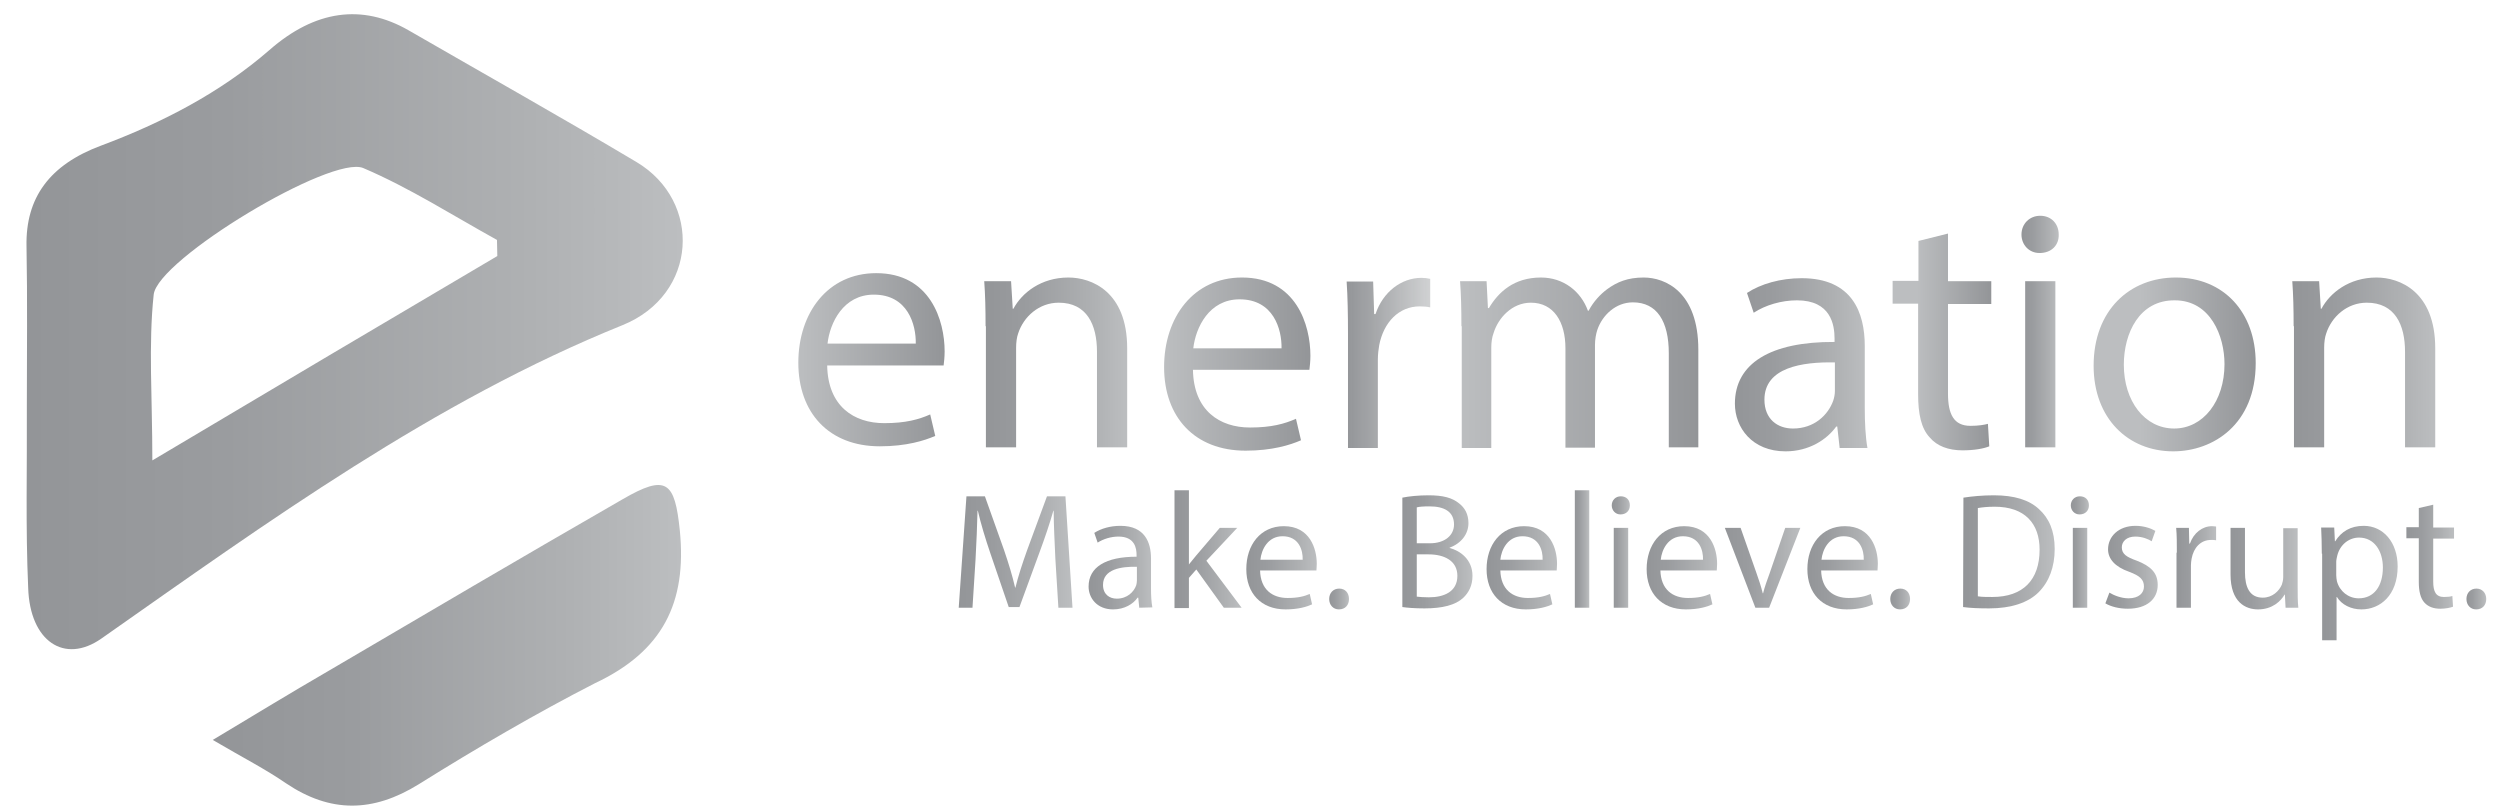 <?xml version="1.0" encoding="utf-8"?>
<!-- Generator: Adobe Illustrator 27.3.1, SVG Export Plug-In . SVG Version: 6.00 Build 0)  -->
<svg version="1.1" id="Layer_1" xmlns="http://www.w3.org/2000/svg" xmlns:xlink="http://www.w3.org/1999/xlink" x="0px" y="0px"
	 viewBox="0 0 745 240.1" style="enable-background:new 0 0 745 240.1;" xml:space="preserve">
<style type="text/css">
	.st0{fill:url(#SVGID_1_);}
	.st1{fill:url(#SVGID_00000159470121985492704380000011638911640621105540_);}
	.st2{fill:url(#SVGID_00000005959614944802100620000013377860432468708755_);}
	.st3{fill:url(#SVGID_00000119809194641413874150000007688769205802438549_);}
	.st4{fill:url(#SVGID_00000036253115668813043870000015369781867417717661_);}
	.st5{fill:url(#SVGID_00000136384865064215851580000004086909451593456300_);}
	.st6{fill:url(#SVGID_00000157287001181697402980000017213933911975913390_);}
	.st7{fill:url(#SVGID_00000151523377833556538500000011569034807637346197_);}
	.st8{fill:url(#SVGID_00000006688615214169246420000006255547301240540337_);}
	.st9{fill:url(#SVGID_00000126304075960675296330000013199588202016311707_);}
	.st10{fill:url(#SVGID_00000156577160294144709350000005306295514203038351_);}
	.st11{fill:url(#SVGID_00000123421673897807222570000015744904569342633646_);}
	.st12{fill:url(#SVGID_00000166649294514666651840000017766335064288483719_);}
	.st13{fill:url(#SVGID_00000165928080468191859020000008137190923676093856_);}
	.st14{fill:url(#SVGID_00000006699776231833368690000013795406284136308646_);}
	.st15{fill:url(#SVGID_00000052816840806732968650000008196285937072216451_);}
	.st16{fill:url(#SVGID_00000114794885098525256350000010546653977100116369_);}
	.st17{fill:url(#SVGID_00000163773199178601680210000016754807035210199959_);}
	.st18{fill:url(#SVGID_00000170242929629368633670000001194439687770517662_);}
	.st19{fill:url(#SVGID_00000143584382583063437180000003823199127426773889_);}
	.st20{fill:url(#SVGID_00000078046852691584707830000012403585302166840983_);}
	.st21{fill:url(#SVGID_00000178175121362763224200000012903617277205339264_);}
	.st22{fill:url(#SVGID_00000106869345066684920860000015131481610933139330_);}
	.st23{fill:url(#SVGID_00000091735987490309750010000008827133246795757994_);}
	.st24{fill:url(#SVGID_00000176045243048705803390000001089745177053673394_);}
	.st25{fill:url(#SVGID_00000137851906656460862220000008117633427343846827_);}
	.st26{fill:url(#SVGID_00000039133819120827443840000012713170022270660026_);}
	.st27{fill:url(#SVGID_00000086666274264217580700000018163710504592613567_);}
	.st28{fill:url(#SVGID_00000109017389617328783130000003659847519062853029_);}
	.st29{fill:url(#SVGID_00000003799153298800506780000016940227932767951015_);}
	.st30{fill:url(#SVGID_00000093145861711330599290000004214799368825339824_);}
	.st31{fill:url(#SVGID_00000095311918140408868370000004755571334347491226_);}
	.st32{fill:url(#SVGID_00000002363336694256967170000007088077678423650446_);}
</style>
<g>
	<g>
		
			<linearGradient id="SVGID_1_" gradientUnits="userSpaceOnUse" x1="76.947" y1="95.772" x2="216.497" y2="95.772" gradientTransform="matrix(1 0 0 -1 -13.547 288.086)">
			<stop  offset="0" style="stop-color:#939598"/>
			<stop  offset="0.303" style="stop-color:#9A9C9F"/>
			<stop  offset="0.745" style="stop-color:#AEB0B2"/>
			<stop  offset="1" style="stop-color:#BCBEC0"/>
		</linearGradient>
		<path class="st0" d="M63.4,220.5c13-7.8,23.5-14.2,34.2-20.4c29.3-17.2,58.5-34.4,87.9-51.3c13.1-7.6,15.6-5.4,17.1,9.4
			c2.1,21.4-5.1,35.9-25.3,45.4c-17.2,8.8-35.4,19.4-52.5,30.1c-13.7,8.5-26.4,8.6-39.6-0.3C79.1,229.2,72.6,225.9,63.4,220.5z"/>
		
			<linearGradient id="SVGID_00000051361947716514108480000006595587375358855335_" gradientUnits="userSpaceOnUse" x1="21.438" y1="189.228" x2="217.002" y2="189.228" gradientTransform="matrix(1 0 0 -1 -13.547 288.086)">
			<stop  offset="0" style="stop-color:#939598"/>
			<stop  offset="0.304" style="stop-color:#9A9C9F"/>
			<stop  offset="0.749" style="stop-color:#AEB0B2"/>
			<stop  offset="1" style="stop-color:#BCBEC0"/>
		</linearGradient>
		<path style="fill:url(#SVGID_00000051361947716514108480000006595587375358855335_);" d="M8,121.1c0-15.9,0.2-31.8-0.1-47.7
			c-0.3-14.5,6.9-24.3,22.2-30c18.2-6.8,35.6-15.8,50.2-28.5C93.9,3,107.9,1.1,121.7,9c22.7,13.1,45.5,25.9,68,39.3
			c19.6,11.7,18.3,39.5-4.2,48.6c-56.2,22.7-105.7,58.6-155.3,93.4c-11,7.7-21.3,0.8-21.8-15.1C7.6,157.2,8.1,139.2,8,121.1
			C8.1,121.1,8,121.1,8,121.1z M148.2,76.3c0-2.1-0.1-2.6-0.1-4.8c-13.2-7.3-26-15.5-39.8-21.4C98.9,46,46.9,77.3,45.8,87.8
			c-1.6,15-0.4,30.4-0.4,49.4C81.5,115.7,114.8,96,148.2,76.3z"/>
	</g>
	<g>
		<g>
			
				<linearGradient id="SVGID_00000114794182847566226120000012769896940625036166_" gradientUnits="userSpaceOnUse" x1="293.3" y1="136.1" x2="335.827" y2="136.1" gradientTransform="matrix(1 0 0 -1 0 244.11)">
				<stop  offset="0" style="stop-color:#939598"/>
				<stop  offset="0.304" style="stop-color:#9A9C9F"/>
				<stop  offset="0.749" style="stop-color:#AEB0B2"/>
				<stop  offset="1" style="stop-color:#BCBEC0"/>
			</linearGradient>
			<path style="fill:url(#SVGID_00000114794182847566226120000012769896940625036166_);" d="M293.7,97.2c0-5.1-0.1-9.3-0.4-13.4h8
				l0.5,8.2h0.2c2.5-4.7,8.2-9.3,16.4-9.3c6.8,0,17.5,4.1,17.5,21.1v29.5h-9v-28.5c0-8-3-14.6-11.4-14.6c-5.9,0-10.5,4.2-12.1,9.2
				c-0.4,1.1-0.6,2.7-0.6,4.2v29.7h-9V97.2H293.7z"/>
			
				<linearGradient id="SVGID_00000124877053694324101220000006264361150524297897_" gradientUnits="userSpaceOnUse" x1="346.9" y1="135.6" x2="390.552" y2="135.6" gradientTransform="matrix(1 0 0 -1 0 244.11)">
				<stop  offset="0" style="stop-color:#BCBEC0"/>
				<stop  offset="1" style="stop-color:#939598"/>
			</linearGradient>
			<path style="fill:url(#SVGID_00000124877053694324101220000006264361150524297897_);" d="M355.5,110.2c0.2,12.2,8,17.2,17,17.2
				c6.4,0,10.3-1.1,13.7-2.6l1.5,6.4c-3.2,1.4-8.6,3.1-16.5,3.1c-15.2,0-24.3-10-24.3-24.9s8.8-26.7,23.2-26.7
				c16.2,0,20.4,14.2,20.4,23.3c0,1.8-0.2,3.3-0.3,4.2H355.5z M381.9,103.8c0.1-5.7-2.4-14.6-12.5-14.6c-9.1,0-13.1,8.4-13.8,14.6
				H381.9z"/>
			
				<linearGradient id="SVGID_00000156564223139865568550000002499871275322522519_" gradientUnits="userSpaceOnUse" x1="401.275" y1="135.95" x2="426.116" y2="135.95" gradientTransform="matrix(1 0 0 -1 0 244.11)">
				<stop  offset="0" style="stop-color:#939598"/>
				<stop  offset="0.304" style="stop-color:#9A9C9F;stop-opacity:0.909"/>
				<stop  offset="0.749" style="stop-color:#AEB0B2;stop-opacity:0.775"/>
				<stop  offset="1" style="stop-color:#BCBEC0;stop-opacity:0.7"/>
			</linearGradient>
			<path style="fill:url(#SVGID_00000156564223139865568550000002499871275322522519_);" d="M401.7,99.3c0-5.8-0.1-10.8-0.4-15.4
				h7.9l0.3,9.7h0.4c2.2-6.6,7.7-10.8,13.7-10.8c1,0,1.7,0.1,2.6,0.3v8.5c-0.9-0.2-1.8-0.3-3.1-0.3c-6.3,0-10.8,4.8-12.1,11.6
				c-0.2,1.2-0.4,2.7-0.4,4.2v26.4h-8.9V99.3z"/>
			
				<linearGradient id="SVGID_00000135667626465895178950000005303933549029193406_" gradientUnits="userSpaceOnUse" x1="435.1" y1="136" x2="506.1" y2="136" gradientTransform="matrix(1 0 0 -1 0 244.11)">
				<stop  offset="0" style="stop-color:#BCBEC0"/>
				<stop  offset="1" style="stop-color:#939598"/>
			</linearGradient>
			<path style="fill:url(#SVGID_00000135667626465895178950000005303933549029193406_);" d="M435.5,97.2c0-5.1-0.1-9.3-0.4-13.4h7.9
				l0.4,8h0.3c2.8-4.7,7.4-9.1,15.5-9.1c6.7,0,11.9,4.1,14,9.9h0.2c1.5-2.8,3.5-4.9,5.5-6.4c3-2.2,6.2-3.5,10.9-3.5
				c6.5,0,16.3,4.3,16.3,21.5v29.1h-8.8v-28c0-9.5-3.5-15.2-10.7-15.2c-5.1,0-9.1,3.8-10.6,8.2c-0.4,1.2-0.7,2.9-0.7,4.5v30.6h-8.8
				v-29.6c0-7.9-3.5-13.6-10.3-13.6c-5.6,0-9.7,4.5-11.1,9c-0.5,1.3-0.7,2.9-0.7,4.4v29.9h-8.8V97.2H435.5z"/>
			
				<linearGradient id="SVGID_00000158012110789625881800000005151907515380160661_" gradientUnits="userSpaceOnUse" x1="516.89" y1="135.4" x2="556.35" y2="135.4" gradientTransform="matrix(1 0 0 -1 0 244.11)">
				<stop  offset="0" style="stop-color:#939598"/>
				<stop  offset="0.304" style="stop-color:#9A9C9F"/>
				<stop  offset="0.749" style="stop-color:#AEB0B2"/>
				<stop  offset="1" style="stop-color:#BCBEC0"/>
			</linearGradient>
			<path style="fill:url(#SVGID_00000158012110789625881800000005151907515380160661_);" d="M548.2,133.3l-0.7-6.2h-0.3
				c-2.8,3.9-8.1,7.4-15.1,7.4c-10,0-15.1-7.1-15.1-14.2c0-12,10.6-18.5,29.7-18.4v-1c0-4.1-1.1-11.4-11.2-11.4
				c-4.6,0-9.4,1.4-12.9,3.7l-2-5.9c4.1-2.7,10-4.4,16.3-4.4c15.1,0,18.8,10.3,18.8,20.2v18.5c0,4.3,0.2,8.5,0.8,11.9h-8.3V133.3z
				 M546.8,108c-9.8-0.2-21,1.5-21,11.1c0,5.8,3.9,8.6,8.5,8.6c6.4,0,10.5-4.1,12-8.3c0.3-0.9,0.5-1.9,0.5-2.9V108z"/>
			
				<linearGradient id="SVGID_00000058576562243988200410000009499809820823404673_" gradientUnits="userSpaceOnUse" x1="564" y1="142.2" x2="593.339" y2="142.2" gradientTransform="matrix(1 0 0 -1 0 244.11)">
				<stop  offset="0.247" style="stop-color:#BCBEC0"/>
				<stop  offset="1" style="stop-color:#939598"/>
			</linearGradient>
			<path style="fill:url(#SVGID_00000058576562243988200410000009499809820823404673_);" d="M580.5,69.6v14.2h12.9v6.8h-12.9v26.7
				c0,6.1,1.7,9.6,6.7,9.6c2.4,0,4.1-0.3,5.2-0.6l0.4,6.7c-1.7,0.7-4.5,1.2-8,1.2c-4.2,0-7.6-1.3-9.7-3.8c-2.6-2.7-3.5-7.1-3.5-12.9
				v-27H564v-6.8h7.7V71.8L580.5,69.6z"/>
			
				<linearGradient id="SVGID_00000011746173602178999420000012534338294409162123_" gradientUnits="userSpaceOnUse" x1="602.35" y1="145.3" x2="613.495" y2="145.3" gradientTransform="matrix(1 0 0 -1 0 244.11)">
				<stop  offset="0" style="stop-color:#939598"/>
				<stop  offset="0.304" style="stop-color:#9A9C9F"/>
				<stop  offset="0.749" style="stop-color:#AEB0B2"/>
				<stop  offset="1" style="stop-color:#BCBEC0"/>
			</linearGradient>
			<path style="fill:url(#SVGID_00000011746173602178999420000012534338294409162123_);" d="M613.5,69.9c0.1,3.1-2.1,5.5-5.7,5.5
				c-3.2,0-5.4-2.5-5.4-5.5c0-3.2,2.4-5.6,5.6-5.6C611.3,64.3,613.5,66.7,613.5,69.9z M603.5,133.3V83.8h9v49.5H603.5z"/>
			
				<linearGradient id="SVGID_00000039848173685279654340000015138195850704646555_" gradientUnits="userSpaceOnUse" x1="623.817" y1="135.5" x2="672.17" y2="135.5" gradientTransform="matrix(1 0 0 -1 0 244.11)">
				<stop  offset="0.286" style="stop-color:#BCBEC0"/>
				<stop  offset="1" style="stop-color:#939598"/>
			</linearGradient>
			<path style="fill:url(#SVGID_00000039848173685279654340000015138195850704646555_);" d="M672.2,108.2
				c0,18.3-12.7,26.3-24.6,26.3c-13.4,0-23.7-9.8-23.7-25.5c0-16.6,10.8-26.3,24.5-26.3C662.6,82.7,672.2,93,672.2,108.2z
				 M632.9,108.7c0,10.8,6.2,19,15,19c8.6,0,15-8.1,15-19.2c0-8.4-4.2-19-14.8-19C637.5,89.4,632.9,99.3,632.9,108.7z"/>
			
				<linearGradient id="SVGID_00000097471898200902057160000016704526694945948862_" gradientUnits="userSpaceOnUse" x1="683.1" y1="136.1" x2="725.627" y2="136.1" gradientTransform="matrix(1 0 0 -1 0 244.11)">
				<stop  offset="0" style="stop-color:#939598"/>
				<stop  offset="0.304" style="stop-color:#9A9C9F"/>
				<stop  offset="0.749" style="stop-color:#AEB0B2"/>
				<stop  offset="1" style="stop-color:#BCBEC0"/>
			</linearGradient>
			<path style="fill:url(#SVGID_00000097471898200902057160000016704526694945948862_);" d="M683.5,97.2c0-5.1-0.1-9.3-0.4-13.4h8
				l0.5,8.2h0.2c2.5-4.7,8.2-9.3,16.4-9.3c6.8,0,17.5,4.1,17.5,21.1v29.5h-9v-28.5c0-8-3-14.6-11.4-14.6c-5.9,0-10.5,4.2-12.1,9.2
				c-0.4,1.1-0.6,2.7-0.6,4.2v29.7h-9V97.2H683.5z"/>
		</g>
		<g>
			
				<linearGradient id="SVGID_00000033341213481949058290000009626663074600823440_" gradientUnits="userSpaceOnUse" x1="285.7" y1="79.6" x2="319.551" y2="79.6" gradientTransform="matrix(1 0 0 -1 0 244.11)">
				<stop  offset="0" style="stop-color:#939598"/>
				<stop  offset="0.304" style="stop-color:#9A9C9F"/>
				<stop  offset="0.749" style="stop-color:#AEB0B2"/>
				<stop  offset="1" style="stop-color:#BCBEC0"/>
			</linearGradient>
			<path style="fill:url(#SVGID_00000033341213481949058290000009626663074600823440_);" d="M314.5,166.5
				c-0.2-4.6-0.5-10.2-0.5-14.3h-0.1c-1.1,3.9-2.5,8-4.2,12.6l-5.9,16.1h-3.2l-5.4-15.8c-1.6-4.7-2.9-9-3.8-12.9h-0.1
				c-0.1,4.1-0.3,9.7-0.6,14.7l-0.9,14.2h-4.1l2.3-33.2h5.5l5.7,16c1.4,4.1,2.5,7.7,3.3,11.2h0.1c0.8-3.3,2-7,3.5-11.2l5.9-16h5.5
				l2.1,33.2h-4.2L314.5,166.5z"/>
			
				<linearGradient id="SVGID_00000139286849490381962700000004270431936252738962_" gradientUnits="userSpaceOnUse" x1="324.427" y1="74.95" x2="343.427" y2="74.95" gradientTransform="matrix(1 0 0 -1 0 244.11)">
				<stop  offset="0" style="stop-color:#939598"/>
				<stop  offset="0.304" style="stop-color:#9A9C9F"/>
				<stop  offset="0.749" style="stop-color:#AEB0B2"/>
				<stop  offset="1" style="stop-color:#BCBEC0"/>
			</linearGradient>
			<path style="fill:url(#SVGID_00000139286849490381962700000004270431936252738962_);" d="M339.5,181.1l-0.3-3H339
				c-1.3,1.9-3.9,3.5-7.3,3.5c-4.8,0-7.3-3.4-7.3-6.8c0-5.8,5.1-8.9,14.3-8.9v-0.5c0-2-0.5-5.5-5.4-5.5c-2.2,0-4.5,0.7-6.2,1.8
				l-1-2.9c2-1.3,4.8-2.1,7.8-2.1c7.3,0,9.1,5,9.1,9.7v8.9c0,2.1,0.1,4.1,0.4,5.7L339.5,181.1L339.5,181.1z M338.8,168.9
				c-4.7-0.1-10.1,0.7-10.1,5.4c0,2.8,1.9,4.1,4.1,4.1c3.1,0,5.1-2,5.8-4c0.1-0.4,0.2-0.9,0.2-1.4V168.9z"/>
			
				<linearGradient id="SVGID_00000165223434380809927100000011644173444797536937_" gradientUnits="userSpaceOnUse" x1="350" y1="80.45" x2="369.976" y2="80.45" gradientTransform="matrix(1 0 0 -1 0 244.11)">
				<stop  offset="0" style="stop-color:#939598"/>
				<stop  offset="0.304" style="stop-color:#9A9C9F"/>
				<stop  offset="0.749" style="stop-color:#AEB0B2"/>
				<stop  offset="1" style="stop-color:#BCBEC0"/>
			</linearGradient>
			<path style="fill:url(#SVGID_00000165223434380809927100000011644173444797536937_);" d="M354.3,168.2L354.3,168.2
				c0.7-0.8,1.5-1.9,2.2-2.7l7-8.2h5.2l-9.2,9.8l10.5,14h-5.3l-8.2-11.4l-2.2,2.5v9H350v-35.1h4.3V168.2z"/>
			
				<linearGradient id="SVGID_00000126315894296313712020000003546786177769224351_" gradientUnits="userSpaceOnUse" x1="371.371" y1="74.9" x2="392.371" y2="74.9" gradientTransform="matrix(1 0 0 -1 0 244.11)">
				<stop  offset="0" style="stop-color:#939598"/>
				<stop  offset="0.304" style="stop-color:#9A9C9F"/>
				<stop  offset="0.749" style="stop-color:#AEB0B2"/>
				<stop  offset="1" style="stop-color:#BCBEC0"/>
			</linearGradient>
			<path style="fill:url(#SVGID_00000126315894296313712020000003546786177769224351_);" d="M375.5,169.9c0.1,5.9,3.8,8.3,8.2,8.3
				c3.1,0,5-0.5,6.6-1.2l0.7,3.1c-1.5,0.7-4.1,1.5-7.9,1.5c-7.3,0-11.7-4.8-11.7-12s4.2-12.8,11.2-12.8c7.8,0,9.8,6.8,9.8,11.2
				c0,0.9-0.1,1.6-0.1,2h-16.8V169.9z M388.2,166.8c0.1-2.8-1.1-7-6-7c-4.4,0-6.3,4-6.6,7H388.2z"/>
			
				<linearGradient id="SVGID_00000042727182161358359930000013657384745973135512_" gradientUnits="userSpaceOnUse" x1="396.123" y1="65.6" x2="401.978" y2="65.6" gradientTransform="matrix(1 0 0 -1 0 244.11)">
				<stop  offset="0" style="stop-color:#939598"/>
				<stop  offset="0.304" style="stop-color:#9A9C9F"/>
				<stop  offset="0.749" style="stop-color:#AEB0B2"/>
				<stop  offset="1" style="stop-color:#BCBEC0"/>
			</linearGradient>
			<path style="fill:url(#SVGID_00000042727182161358359930000013657384745973135512_);" d="M396.1,178.5c0-1.8,1.2-3.1,3-3.1
				s2.9,1.3,2.9,3.1c0,1.8-1.1,3.1-3,3.1C397.3,181.6,396.1,180.3,396.1,178.5z"/>
			
				<linearGradient id="SVGID_00000109750016203381257470000005143773566099981462_" gradientUnits="userSpaceOnUse" x1="417.921" y1="79.65" x2="438.821" y2="79.65" gradientTransform="matrix(1 0 0 -1 0 244.11)">
				<stop  offset="0" style="stop-color:#939598"/>
				<stop  offset="0.304" style="stop-color:#9A9C9F"/>
				<stop  offset="0.749" style="stop-color:#AEB0B2"/>
				<stop  offset="1" style="stop-color:#BCBEC0"/>
			</linearGradient>
			<path style="fill:url(#SVGID_00000109750016203381257470000005143773566099981462_);" d="M417.9,148.3c1.9-0.4,4.8-0.7,7.8-0.7
				c4.3,0,7,0.7,9.1,2.4c1.7,1.3,2.8,3.2,2.8,5.9c0,3.2-2.1,6-5.6,7.3v0.1c3.1,0.8,6.8,3.4,6.8,8.3c0,2.9-1.1,5-2.8,6.6
				c-2.3,2.1-6.1,3.1-11.5,3.1c-3,0-5.2-0.2-6.6-0.4V148.3z M422.2,161.9h3.9c4.5,0,7.2-2.4,7.2-5.6c0-3.9-3-5.4-7.3-5.4
				c-2,0-3.1,0.1-3.8,0.3L422.2,161.9L422.2,161.9z M422.2,177.8c0.8,0.1,2.1,0.2,3.6,0.2c4.4,0,8.5-1.6,8.5-6.4
				c0-4.5-3.9-6.4-8.6-6.4h-3.5V177.8z"/>
			
				<linearGradient id="SVGID_00000095338596665083118170000014723052871283583638_" gradientUnits="userSpaceOnUse" x1="442.918" y1="74.9" x2="463.918" y2="74.9" gradientTransform="matrix(1 0 0 -1 0 244.11)">
				<stop  offset="0" style="stop-color:#939598"/>
				<stop  offset="0.304" style="stop-color:#9A9C9F"/>
				<stop  offset="0.749" style="stop-color:#AEB0B2"/>
				<stop  offset="1" style="stop-color:#BCBEC0"/>
			</linearGradient>
			<path style="fill:url(#SVGID_00000095338596665083118170000014723052871283583638_);" d="M447.1,169.9c0.1,5.9,3.8,8.3,8.2,8.3
				c3.1,0,5-0.5,6.6-1.2l0.7,3.1c-1.5,0.7-4.1,1.5-7.9,1.5c-7.3,0-11.7-4.8-11.7-12s4.2-12.8,11.2-12.8c7.8,0,9.8,6.8,9.8,11.2
				c0,0.9-0.1,1.6-0.1,2h-16.8V169.9z M459.7,166.8c0.1-2.8-1.1-7-6-7c-4.4,0-6.3,4-6.6,7H459.7z"/>
			
				<linearGradient id="SVGID_00000084519569658467236240000006218538595729508267_" gradientUnits="userSpaceOnUse" x1="469.294" y1="80.5" x2="473.624" y2="80.5" gradientTransform="matrix(1 0 0 -1 0 244.11)">
				<stop  offset="0" style="stop-color:#939598"/>
				<stop  offset="0.304" style="stop-color:#9A9C9F"/>
				<stop  offset="0.749" style="stop-color:#AEB0B2"/>
				<stop  offset="1" style="stop-color:#BCBEC0"/>
			</linearGradient>
			<path style="fill:url(#SVGID_00000084519569658467236240000006218538595729508267_);" d="M469.3,146.1h4.3v35h-4.3V146.1z"/>
			
				<linearGradient id="SVGID_00000137134518969490431730000004387317279167512715_" gradientUnits="userSpaceOnUse" x1="480.367" y1="79.6" x2="485.731" y2="79.6" gradientTransform="matrix(1 0 0 -1 0 244.11)">
				<stop  offset="0" style="stop-color:#939598"/>
				<stop  offset="0.304" style="stop-color:#9A9C9F"/>
				<stop  offset="0.749" style="stop-color:#AEB0B2"/>
				<stop  offset="1" style="stop-color:#BCBEC0"/>
			</linearGradient>
			<path style="fill:url(#SVGID_00000137134518969490431730000004387317279167512715_);" d="M485.7,150.6c0,1.5-1,2.7-2.8,2.7
				c-1.5,0-2.6-1.2-2.6-2.7s1.1-2.7,2.7-2.7C484.7,147.9,485.7,149,485.7,150.6z M480.9,181.1v-23.8h4.3v23.8H480.9z"/>
			
				<linearGradient id="SVGID_00000042011727771094219240000006512998984037669762_" gradientUnits="userSpaceOnUse" x1="490.7" y1="74.9" x2="511.7" y2="74.9" gradientTransform="matrix(1 0 0 -1 0 244.11)">
				<stop  offset="0" style="stop-color:#939598"/>
				<stop  offset="0.304" style="stop-color:#9A9C9F"/>
				<stop  offset="0.749" style="stop-color:#AEB0B2"/>
				<stop  offset="1" style="stop-color:#BCBEC0"/>
			</linearGradient>
			<path style="fill:url(#SVGID_00000042011727771094219240000006512998984037669762_);" d="M494.8,169.9c0.1,5.9,3.8,8.3,8.2,8.3
				c3.1,0,5-0.5,6.6-1.2l0.7,3.1c-1.5,0.7-4.1,1.5-7.9,1.5c-7.3,0-11.7-4.8-11.7-12s4.2-12.8,11.2-12.8c7.8,0,9.8,6.8,9.8,11.2
				c0,0.9-0.1,1.6-0.1,2h-16.8V169.9z M507.5,166.8c0.1-2.8-1.1-7-6-7c-4.4,0-6.3,4-6.6,7H507.5z"/>
			
				<linearGradient id="SVGID_00000176753234199788263460000002095745675009466002_" gradientUnits="userSpaceOnUse" x1="514.123" y1="74.9" x2="536.657" y2="74.9" gradientTransform="matrix(1 0 0 -1 0 244.11)">
				<stop  offset="0" style="stop-color:#939598"/>
				<stop  offset="0.304" style="stop-color:#9A9C9F"/>
				<stop  offset="0.749" style="stop-color:#AEB0B2"/>
				<stop  offset="1" style="stop-color:#BCBEC0"/>
			</linearGradient>
			<path style="fill:url(#SVGID_00000176753234199788263460000002095745675009466002_);" d="M518.7,157.3l4.7,13.4
				c0.8,2.2,1.4,4.1,1.9,6.1h0.1c0.5-2,1.2-3.9,2-6.1l4.6-13.4h4.5l-9.3,23.8h-4.1l-9.1-23.8H518.7z"/>
			
				<linearGradient id="SVGID_00000011027733461387879860000011668383522112472492_" gradientUnits="userSpaceOnUse" x1="538.53" y1="74.9" x2="559.53" y2="74.9" gradientTransform="matrix(1 0 0 -1 0 244.11)">
				<stop  offset="0" style="stop-color:#939598"/>
				<stop  offset="0.304" style="stop-color:#9A9C9F"/>
				<stop  offset="0.749" style="stop-color:#AEB0B2"/>
				<stop  offset="1" style="stop-color:#BCBEC0"/>
			</linearGradient>
			<path style="fill:url(#SVGID_00000011027733461387879860000011668383522112472492_);" d="M542.7,169.9c0.1,5.9,3.8,8.3,8.2,8.3
				c3.1,0,5-0.5,6.6-1.2l0.7,3.1c-1.5,0.7-4.1,1.5-7.9,1.5c-7.3,0-11.7-4.8-11.7-12s4.2-12.8,11.2-12.8c7.8,0,9.8,6.8,9.8,11.2
				c0,0.9-0.1,1.6-0.1,2h-16.8V169.9z M555.4,166.8c0.1-2.8-1.1-7-6-7c-4.4,0-6.3,4-6.6,7H555.4z"/>
			
				<linearGradient id="SVGID_00000177470481454455007090000009687192449986510225_" gradientUnits="userSpaceOnUse" x1="563.282" y1="65.6" x2="569.137" y2="65.6" gradientTransform="matrix(1 0 0 -1 0 244.11)">
				<stop  offset="0" style="stop-color:#939598"/>
				<stop  offset="0.304" style="stop-color:#9A9C9F"/>
				<stop  offset="0.749" style="stop-color:#AEB0B2"/>
				<stop  offset="1" style="stop-color:#BCBEC0"/>
			</linearGradient>
			<path style="fill:url(#SVGID_00000177470481454455007090000009687192449986510225_);" d="M563.3,178.5c0-1.8,1.2-3.1,3-3.1
				s2.9,1.3,2.9,3.1c0,1.8-1.1,3.1-3,3.1C564.5,181.6,563.3,180.3,563.3,178.5z"/>
			
				<linearGradient id="SVGID_00000143604618743052876560000008238709549951235714_" gradientUnits="userSpaceOnUse" x1="585.08" y1="79.65" x2="612.288" y2="79.65" gradientTransform="matrix(1 0 0 -1 0 244.11)">
				<stop  offset="0" style="stop-color:#939598"/>
				<stop  offset="0.304" style="stop-color:#9A9C9F"/>
				<stop  offset="0.749" style="stop-color:#AEB0B2"/>
				<stop  offset="1" style="stop-color:#BCBEC0"/>
			</linearGradient>
			<path style="fill:url(#SVGID_00000143604618743052876560000008238709549951235714_);" d="M585.1,148.3c2.6-0.4,5.7-0.7,9.1-0.7
				c6.1,0,10.5,1.4,13.4,4.1c3,2.7,4.7,6.5,4.7,11.9s-1.7,9.8-4.8,12.9s-8.2,4.8-14.7,4.8c-3.1,0-5.6-0.1-7.8-0.4L585.1,148.3
				L585.1,148.3z M589.4,177.7c1.1,0.2,2.7,0.2,4.3,0.2c9.2,0,14.1-5.1,14.1-14.1c0-7.8-4.4-12.8-13.4-12.8c-2.2,0-3.9,0.2-5,0.4
				L589.4,177.7L589.4,177.7z"/>
			
				<linearGradient id="SVGID_00000005970348489369140610000005009941544698953856_" gradientUnits="userSpaceOnUse" x1="617.164" y1="79.6" x2="622.528" y2="79.6" gradientTransform="matrix(1 0 0 -1 0 244.11)">
				<stop  offset="0" style="stop-color:#939598"/>
				<stop  offset="0.304" style="stop-color:#9A9C9F"/>
				<stop  offset="0.749" style="stop-color:#AEB0B2"/>
				<stop  offset="1" style="stop-color:#BCBEC0"/>
			</linearGradient>
			<path style="fill:url(#SVGID_00000005970348489369140610000005009941544698953856_);" d="M622.5,150.6c0,1.5-1,2.7-2.8,2.7
				c-1.5,0-2.6-1.2-2.6-2.7s1.1-2.7,2.7-2.7C621.5,147.9,622.5,149,622.5,150.6z M617.7,181.1v-23.8h4.3v23.8H617.7z"/>
			
				<linearGradient id="SVGID_00000021822440705156112850000010676127924343797948_" gradientUnits="userSpaceOnUse" x1="627.546" y1="75.05" x2="643.146" y2="75.05" gradientTransform="matrix(1 0 0 -1 0 244.11)">
				<stop  offset="0" style="stop-color:#939598"/>
				<stop  offset="0.304" style="stop-color:#9A9C9F"/>
				<stop  offset="0.749" style="stop-color:#AEB0B2"/>
				<stop  offset="1" style="stop-color:#BCBEC0"/>
			</linearGradient>
			<path style="fill:url(#SVGID_00000021822440705156112850000010676127924343797948_);" d="M628.6,176.6c1.3,0.8,3.5,1.7,5.7,1.7
				c3.1,0,4.6-1.6,4.6-3.5c0-2.1-1.2-3.2-4.4-4.4c-4.3-1.5-6.3-3.9-6.3-6.7c0-3.8,3.1-7,8.2-7c2.4,0,4.5,0.7,5.9,1.5l-1.1,3.1
				c-0.9-0.6-2.7-1.4-4.9-1.4c-2.6,0-4,1.5-4,3.2c0,2,1.4,2.9,4.5,4c4.1,1.6,6.2,3.6,6.2,7.2c0,4.2-3.2,7.1-8.9,7.1
				c-2.6,0-5-0.6-6.7-1.6L628.6,176.6z"/>
			
				<linearGradient id="SVGID_00000005953305909786887040000003715708420024580496_" gradientUnits="userSpaceOnUse" x1="648.5" y1="75.15" x2="660.456" y2="75.15" gradientTransform="matrix(1 0 0 -1 0 244.11)">
				<stop  offset="0" style="stop-color:#939598"/>
				<stop  offset="0.304" style="stop-color:#9A9C9F"/>
				<stop  offset="0.749" style="stop-color:#AEB0B2"/>
				<stop  offset="1" style="stop-color:#BCBEC0"/>
			</linearGradient>
			<path style="fill:url(#SVGID_00000005953305909786887040000003715708420024580496_);" d="M648.7,164.7c0-2.8,0-5.2-0.2-7.4h3.8
				l0.1,4.7h0.2c1.1-3.2,3.7-5.2,6.6-5.2c0.5,0,0.8,0.1,1.2,0.1v4.1c-0.4-0.1-0.9-0.1-1.5-0.1c-3.1,0-5.2,2.3-5.8,5.6
				c-0.1,0.6-0.2,1.3-0.2,2v12.6h-4.3v-16.4H648.7z"/>
			
				<linearGradient id="SVGID_00000023984397123060455940000013099633445155239093_" gradientUnits="userSpaceOnUse" x1="664.649" y1="74.65" x2="684.92" y2="74.65" gradientTransform="matrix(1 0 0 -1 0 244.11)">
				<stop  offset="0" style="stop-color:#939598"/>
				<stop  offset="0.304" style="stop-color:#9A9C9F"/>
				<stop  offset="0.749" style="stop-color:#AEB0B2"/>
				<stop  offset="1" style="stop-color:#BCBEC0"/>
			</linearGradient>
			<path style="fill:url(#SVGID_00000023984397123060455940000013099633445155239093_);" d="M684.7,174.6c0,2.5,0,4.6,0.2,6.5h-3.8
				l-0.2-3.9h-0.1c-1.1,1.9-3.6,4.4-7.9,4.4c-3.7,0-8.2-2.1-8.2-10.4v-13.9h4.3v13.2c0,4.5,1.4,7.6,5.3,7.6c2.9,0,4.9-2,5.7-3.9
				c0.2-0.6,0.4-1.4,0.4-2.2v-14.6h4.3V174.6z"/>
			
				<linearGradient id="SVGID_00000163793745708465252270000013388867012684442532_" gradientUnits="userSpaceOnUse" x1="691.7" y1="70.35" x2="714.431" y2="70.35" gradientTransform="matrix(1 0 0 -1 0 244.11)">
				<stop  offset="0" style="stop-color:#939598"/>
				<stop  offset="0.304" style="stop-color:#9A9C9F"/>
				<stop  offset="0.749" style="stop-color:#AEB0B2"/>
				<stop  offset="1" style="stop-color:#BCBEC0"/>
			</linearGradient>
			<path style="fill:url(#SVGID_00000163793745708465252270000013388867012684442532_);" d="M691.9,165c0-3.1-0.1-5.5-0.2-7.8h3.9
				l0.2,4.1h0.1c1.8-2.9,4.6-4.6,8.5-4.6c5.8,0,10.1,4.9,10.1,12.1c0,8.6-5.2,12.8-10.8,12.8c-3.1,0-5.9-1.4-7.3-3.7h-0.1v12.9H692
				V165H691.9z M696.2,171.4c0,0.6,0.1,1.2,0.2,1.8c0.8,3,3.4,5.1,6.5,5.1c4.6,0,7.2-3.7,7.2-9.2c0-4.8-2.5-8.9-7.1-8.9
				c-3,0-5.7,2.1-6.5,5.4c-0.1,0.5-0.3,1.2-0.3,1.8L696.2,171.4L696.2,171.4z"/>
			
				<linearGradient id="SVGID_00000036217139777647745520000015241456284511571086_" gradientUnits="userSpaceOnUse" x1="717.204" y1="78.2" x2="731.325" y2="78.2" gradientTransform="matrix(1 0 0 -1 0 244.11)">
				<stop  offset="0" style="stop-color:#939598"/>
				<stop  offset="0.304" style="stop-color:#9A9C9F"/>
				<stop  offset="0.749" style="stop-color:#AEB0B2"/>
				<stop  offset="1" style="stop-color:#BCBEC0"/>
			</linearGradient>
			<path style="fill:url(#SVGID_00000036217139777647745520000015241456284511571086_);" d="M725.1,150.4v6.8h6.2v3.3h-6.2v12.8
				c0,3,0.8,4.6,3.2,4.6c1.1,0,2-0.1,2.5-0.3l0.2,3.2c-0.8,0.3-2.2,0.6-3.8,0.6c-2,0-3.6-0.6-4.7-1.8c-1.2-1.3-1.7-3.4-1.7-6.2v-13
				h-3.7v-3.3h3.7v-5.7L725.1,150.4z"/>
			
				<linearGradient id="SVGID_00000145764075875145221430000005187625767690578111_" gradientUnits="userSpaceOnUse" x1="735.017" y1="65.6" x2="740.872" y2="65.6" gradientTransform="matrix(1 0 0 -1 0 244.11)">
				<stop  offset="0" style="stop-color:#939598"/>
				<stop  offset="0.304" style="stop-color:#9A9C9F"/>
				<stop  offset="0.749" style="stop-color:#AEB0B2"/>
				<stop  offset="1" style="stop-color:#BCBEC0"/>
			</linearGradient>
			<path style="fill:url(#SVGID_00000145764075875145221430000005187625767690578111_);" d="M735,178.5c0-1.8,1.2-3.1,3-3.1
				c1.7,0,2.9,1.3,2.9,3.1c0,1.8-1.1,3.1-3,3.1C736.2,181.6,735,180.3,735,178.5z"/>
		</g>
	</g>
</g>
<linearGradient id="SVGID_00000070109553407509401120000006576565859270908834_" gradientUnits="userSpaceOnUse" x1="237.9" y1="136.9" x2="281.552" y2="136.9" gradientTransform="matrix(1 0 0 -1 0 244.11)">
	<stop  offset="0" style="stop-color:#BCBEC0"/>
	<stop  offset="1" style="stop-color:#939598"/>
</linearGradient>
<path style="fill:url(#SVGID_00000070109553407509401120000006576565859270908834_);" d="M246.5,108.9c0.2,12.2,8,17.2,17,17.2
	c6.4,0,10.3-1.1,13.7-2.6l1.5,6.4c-3.2,1.4-8.6,3.1-16.5,3.1c-15.2,0-24.3-10-24.3-24.9s8.8-26.7,23.2-26.7
	c16.2,0,20.4,14.2,20.4,23.3c0,1.8-0.2,3.3-0.3,4.2H246.5z M272.9,102.4c0.1-5.7-2.4-14.6-12.5-14.6c-9.1,0-13.1,8.4-13.8,14.6
	H272.9z"/>
</svg>
